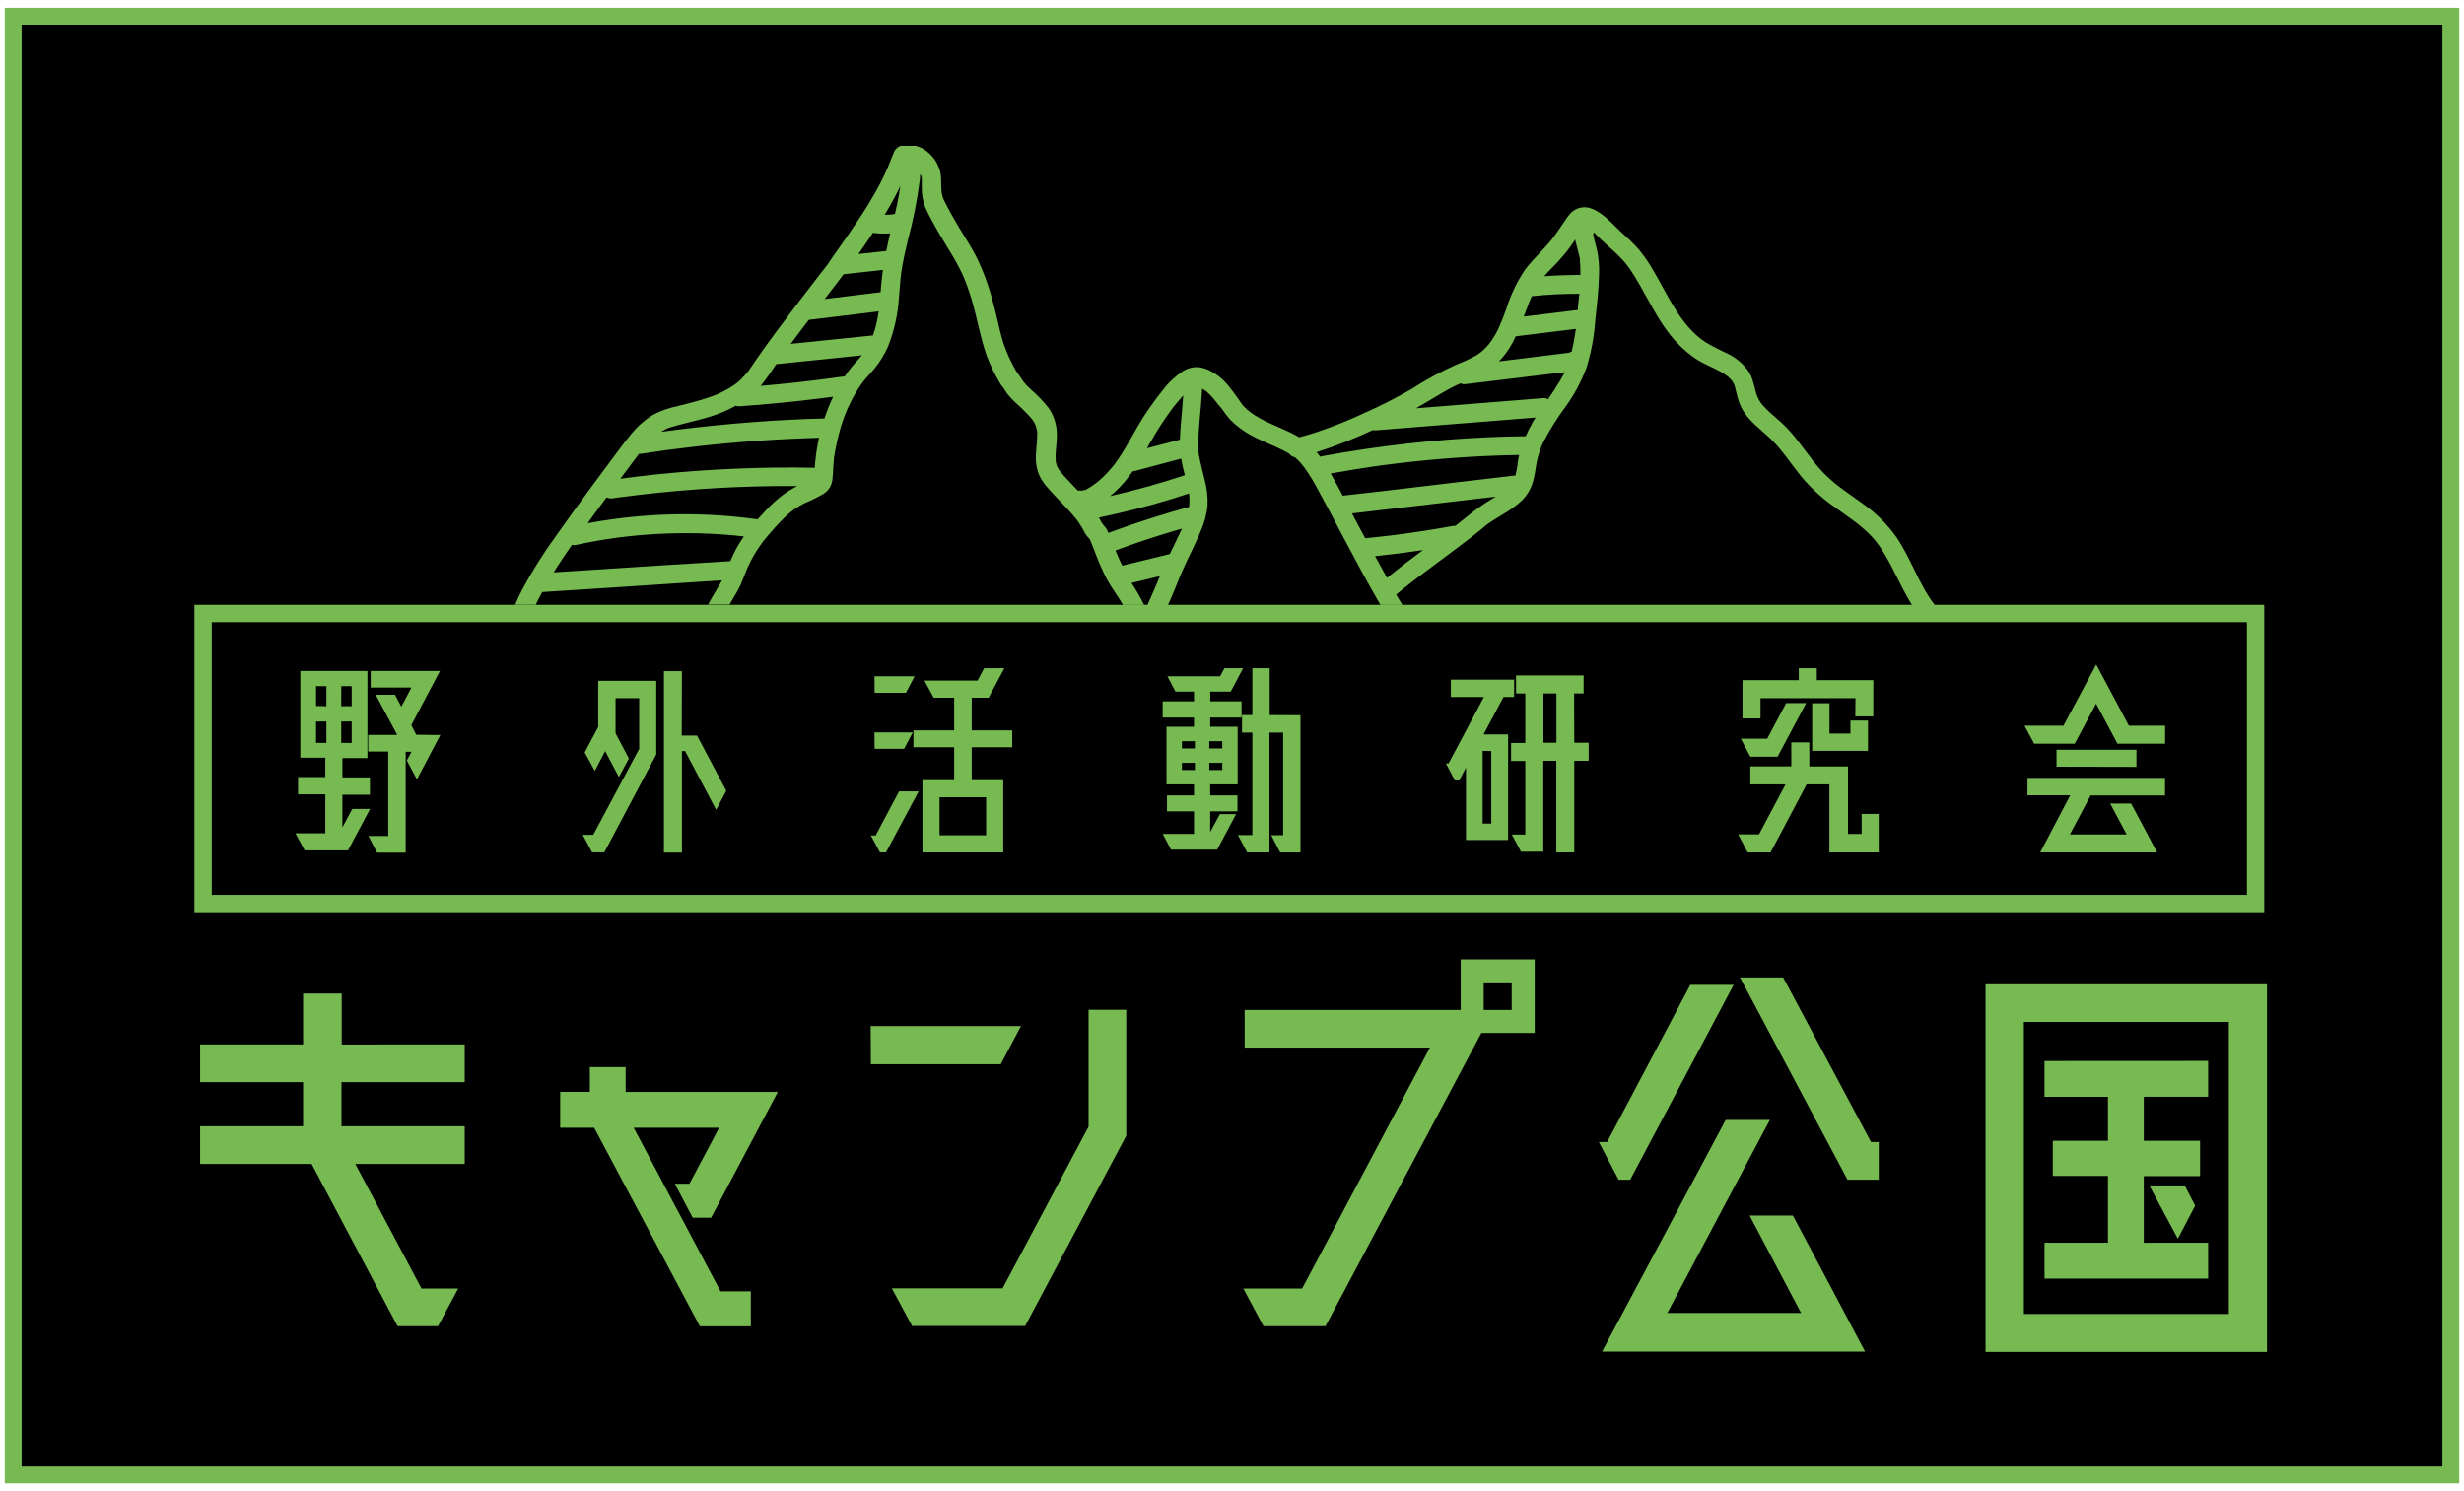 <svg width="304" height="184" viewBox="0 0 304 184" fill="none" xmlns="http://www.w3.org/2000/svg">
<rect x="1.629" y="2" width="300.745" height="180" fill="black" stroke="#77BA52" stroke-width="2.077"/>
<g clip-path="url(#clip0_21531_9793)">
<path d="M57.334 128.876V133.53H42.135V138.974H57.334V143.622H43.833L52.002 158.992H56.538L54.043 163.64H49.053L38.448 143.622H24.691V138.974H37.396V133.53H24.691V128.876H37.396V122.594H42.161V128.887L57.334 128.876Z" fill="#77BA52"/>
<path d="M88.725 139.159H78.179L88.896 159.348H92.636V163.66H86.348L73.307 139.159H69.113V134.736H72.773V131.68H77.191V134.741H95.964L87.732 150.261H85.466L83.255 146.062H85.061L88.725 139.159Z" fill="#77BA52"/>
<path d="M107.422 126.61H125.965L123.471 131.317H107.443L107.422 126.61ZM134.305 139.026V124.602H138.953V140.143L126.478 163.617H112.529L110.029 158.969H123.7L134.305 139.026Z" fill="#77BA52"/>
<path d="M180.215 118.383H189.345V127.465H182.763L163.531 163.644H155.886L153.391 158.996H160.651L176.417 129.271H153.562V124.623H180.215V118.383ZM186.508 124.623V121.22H183.052V124.623H186.508Z" fill="#77BA52"/>
<path d="M199.698 145.568L197.262 140.92H198.282L208.545 121.527H213.887L201.13 145.568H199.698ZM222.211 162.012L215.859 149.991H221.201L230.107 166.777H197.657L212.91 138.195H218.359L205.708 162.012H222.211ZM219.999 120.613L230.834 140.915H231.795V145.568H227.938L214.673 120.613H219.999Z" fill="#77BA52"/>
<path d="M279.695 121.453V166.821H244.969V121.453H279.695ZM249.697 126.101V162.13H274.988V126.101H249.697ZM272.434 130.909V135.333H264.495V140.761H271.441V145.125H264.495V153.347H272.434V157.771H252.245V153.347H260.072V145.099H253.266V140.761H260.072V135.343H252.245V130.92L272.434 130.909ZM270.831 148.774L268.695 152.856L265.174 146.279H269.544L270.831 148.774Z" fill="#77BA52"/>
<path d="M42.242 102.101L43.465 99.819H45.661L42.936 104.932H37.594L36.445 102.827H40.137V98.019H36.776V95.882H40.137V93.494H37.054V82.793H45.335V93.542H42.247V95.93H45.64V98.067H42.247L42.242 102.101ZM40.27 87.142V84.663H38.994V87.11L40.27 87.142ZM40.27 89.028H38.994V91.667H40.27V89.028ZM42.103 87.142H43.391V84.663H42.108L42.103 87.142ZM42.103 89.028V91.667H43.391V89.028H42.103ZM54.327 90.694L51.441 96.17L50.191 93.836L50.774 92.767H50.053V105.215H46.521L45.453 103.158H47.9V92.735H45.426V90.678H49.011L46.355 85.731H48.733L49.513 87.201L50.763 84.839H45.736V82.793H54.284L50.747 89.471L51.356 90.662L54.327 90.694Z" fill="#77BA52"/>
<path d="M72.136 92.848L73.803 89.707V84.012H80.967V93.094L74.556 105.178H73.055L71.891 103.009H73.194L78.862 92.399V86.149H75.945V90.481L77.586 93.591L76.357 95.883L74.663 92.677L73.386 95.124L72.136 92.848ZM84.109 90.764H85.995L89.606 97.571L88.356 99.932L84.525 92.677H84.135V105.205H81.913V82.82H84.135L84.109 90.764Z" fill="#77BA52"/>
<path d="M107.445 103.096H108.033L110.923 97.652H113.338L109.31 105.18H108.567L107.445 103.096ZM107.889 83.452H112.841L111.773 85.482H107.91L107.889 83.452ZM107.889 90.371H112.611L111.543 92.401H107.905L107.889 90.371ZM124.888 90.12V92.203H119.888V96.263H123.777V105.18H113.808V96.263H117.724V92.203H112.697V90.12H117.724V86.091H115.197L114.054 83.981H120.614L121.416 82.453H123.916L121.971 86.091H119.888V90.12H124.888ZM115.918 103.07H121.667V98.374H115.918V103.07Z" fill="#77BA52"/>
<path d="M149.31 89.676H152.697V96.787H149.31V98.149H152.67V100.121H149.31V102.68L150.507 100.457H152.505L150.17 104.843H144.475L143.449 102.899H147.312V100.121H143.978V98.149H147.312V96.787H143.919V89.676H147.312V88.538H143.449V86.54H147.312V85.343H145.031L144.032 83.452H150.533L151.068 82.453H153.37L151.842 85.343H149.315V86.54H153.178V88.538H149.315L149.31 89.676ZM147.424 92.347V91.46H145.821V92.347H147.424ZM147.424 94.126H145.821V95.019H147.424V94.126ZM149.198 92.347H150.8V91.46H149.198V92.347ZM149.198 94.126V95.019H150.8V94.126H149.198ZM160.449 88.25V105.196H157.949L156.837 103.059H158.312V90.397H156.618V105.18H153.867L152.729 103.043H154.513V90.397H153.237V88.234H154.513V82.453H156.65V88.234L160.449 88.25Z" fill="#77BA52"/>
<path d="M183.035 90.624H186.064V103.654H180.866V94.706L180.032 96.308H179.498L178.387 94.198H178.723L183.083 86.003H179.001V83.866H186.806V86.003H185.498L183.035 90.624ZM182.922 92.654V101.624H183.991V92.676L182.922 92.654ZM194.227 91.65H196.006V93.872H194.227V105.182H192.01V93.872H190.407V105.091H187.656L186.518 102.981H188.185V93.899H186.432V91.677H188.185V85.57H187.047V83.348H195.381V85.57H194.211L194.227 91.65ZM190.423 85.57V91.65H192.026V85.57H190.423Z" fill="#77BA52"/>
<path d="M229.681 102.899V100.43H231.791V105.18H225.706V96.787H222.896L218.451 105.18H215.614L214.449 102.957H217.019L220.294 96.787H215.95V94.564H221.004V91.605H223.227V94.575H228.003V102.909L229.681 102.899ZM215.95 93.373L214.78 91.151H218.034L220.369 86.759H222.837L219.311 93.373H215.95ZM228.922 86.15H217.206V88.65H214.983V83.928H221.929V82.453H224.151V83.928H231.123V88.399H228.901L228.922 86.15ZM223.579 92.652V86.775H225.716V90.515H228.302V88.912H230.466V92.652H223.579Z" fill="#77BA52"/>
<path d="M258.626 81.992L262.654 89.546H267.126V91.769H261.249L258.61 86.827L255.971 91.769H250.97L249.773 89.546H254.582L258.626 81.992ZM255.42 98.132H250.142V95.989H267.115V98.153H257.931L255.378 102.961H262.376L260.346 99.152H262.932L266.137 105.184H251.713L255.42 98.132ZM253.727 94.606V92.517H263.589V94.627L253.727 94.606Z" fill="#77BA52"/>
<path d="M279.357 112.56H23.988V74.629H279.357V112.56ZM26.125 110.423H277.22V76.766H26.125V110.423Z" fill="#77BA52"/>
<path d="M233.955 66.251C232.823 64.669 231.432 63.289 229.841 62.169C229.109 61.635 228.356 61.101 227.613 60.566C226.913 60.074 226.244 59.539 225.61 58.964C224.119 57.607 223.04 55.972 221.806 54.391C221.21 53.602 220.549 52.866 219.829 52.189C219.183 51.596 218.494 51.057 217.879 50.432C217.74 50.288 217.607 50.149 217.479 49.999L217.329 49.817L217.227 49.673C216.97 49.316 216.778 48.917 216.661 48.492C216.373 47.499 216.239 46.478 215.593 45.623C214.943 44.785 214.109 44.108 213.157 43.642C212.213 43.215 211.293 42.739 210.4 42.215C207.291 40.132 205.837 36.509 203.941 33.315C203.436 32.433 202.859 31.595 202.215 30.809C201.57 30.081 200.875 29.397 200.137 28.763C198.967 27.694 197.888 26.332 196.397 25.75C195.96 25.57 195.478 25.526 195.015 25.621C194.552 25.716 194.127 25.947 193.796 26.284C193.499 26.617 193.23 26.974 192.994 27.352L192.006 28.795C190.937 30.398 189.335 31.696 188.138 33.304C187.151 34.778 186.381 36.387 185.851 38.08C185.638 38.662 185.44 39.213 185.221 39.747C185.13 39.881 185.067 40.032 185.034 40.19C184.709 40.948 184.297 41.665 183.805 42.327L183.661 42.509C183.586 42.6 183.506 42.691 183.426 42.776C183.346 42.861 183.153 43.065 183.009 43.198C182.707 43.477 182.374 43.719 182.015 43.919C181.245 44.341 180.445 44.707 179.622 45.014C177.723 45.879 175.889 46.881 174.135 48.012C172.294 49.075 170.399 50.042 168.456 50.907C166.558 51.802 164.61 52.588 162.622 53.263C161.853 53.52 161.078 53.755 160.298 53.963C158.776 53.05 157.034 52.505 155.49 51.645C155.058 51.412 154.644 51.148 154.251 50.854L154.208 50.822L154.16 50.784L154.107 50.742C154.005 50.661 153.904 50.571 153.807 50.485C153.604 50.303 153.423 50.106 153.236 49.913V49.876C153.166 49.78 153.102 49.684 153.033 49.593L152.621 49.005C152.306 48.567 151.986 48.135 151.644 47.712C151.049 46.935 150.297 46.293 149.437 45.827C148.896 45.512 148.288 45.329 147.664 45.292C147.034 45.302 146.42 45.487 145.89 45.827C145.449 46.138 145.027 46.477 144.629 46.842C144.208 47.23 143.825 47.657 143.486 48.118C142.7 49.085 141.969 50.095 141.279 51.137C140.12 52.884 139.228 54.791 138.047 56.528C137.903 56.741 137.748 56.955 137.593 57.169C137.529 57.254 137.46 57.34 137.401 57.425L137.24 57.623C136.922 58.011 136.583 58.382 136.225 58.734C136.054 58.905 135.878 59.071 135.691 59.225C135.595 59.316 135.488 59.402 135.387 59.487L135.296 59.557L135.248 59.594C134.85 59.907 134.426 60.185 133.982 60.427H134.008H133.966L133.875 60.459H133.843L133.538 60.534H133.474H133.405H133.351H133.378H132.983C132.593 60.128 132.203 59.722 131.818 59.311C131.421 58.908 131.048 58.481 130.701 58.034C130.625 57.923 130.555 57.807 130.493 57.687C130.446 57.631 130.413 57.565 130.397 57.494C130.35 57.358 130.311 57.219 130.279 57.078L130.247 56.912C130.247 56.912 130.247 56.859 130.247 56.843C130.162 55.699 130.44 54.572 130.391 53.434C130.36 52.298 129.988 51.198 129.323 50.277C128.692 49.49 127.993 48.761 127.234 48.097C126.858 47.775 126.515 47.417 126.208 47.029L126.08 46.815C126.005 46.703 125.936 46.585 125.856 46.473C125.658 46.19 125.482 45.992 125.354 45.762C124.752 44.725 124.248 43.634 123.847 42.504C123.446 41.285 123.195 40.025 122.891 38.764C122.586 37.503 122.282 36.37 121.892 35.2C121.488 33.977 120.997 32.785 120.422 31.632C119.803 30.419 119.033 29.276 118.339 28.106C117.644 26.936 117.019 25.835 116.442 24.654C115.908 23.559 116.287 22.293 115.978 21.107C115.666 19.971 114.932 18.996 113.926 18.382C112.9 17.763 110.822 17.41 110.272 18.82C109.818 19.991 109.417 21 108.851 22.133C108.284 23.265 107.686 24.312 107.04 25.365C105.736 27.502 102.841 31.552 102.841 31.552L102.803 31.594L102.157 32.567C102.157 32.567 96.216 40.153 93.459 44.144C93.096 44.678 92.743 45.212 92.364 45.746C92.23 45.933 92.3 45.832 92.332 45.794L92.22 45.928C92.134 46.035 92.043 46.136 91.953 46.238C91.776 46.436 91.589 46.623 91.418 46.804C91.247 46.986 91.055 47.125 90.884 47.28L90.734 47.392L90.419 47.611C90.009 47.88 89.583 48.125 89.142 48.343C88.934 48.45 88.72 48.546 88.507 48.642L88.325 48.717L87.914 48.872C87.449 49.048 86.979 49.198 86.503 49.342C85.531 49.636 84.548 49.876 83.565 50.122C82.487 50.334 81.448 50.709 80.482 51.233C79.503 51.849 78.631 52.621 77.902 53.52C77.063 54.524 76.299 55.603 75.509 56.65C74.718 57.697 73.954 58.734 73.185 59.776C71.635 61.877 70.107 63.993 68.601 66.123C67.059 68.236 65.665 70.453 64.428 72.758C64.113 73.367 63.819 73.992 63.547 74.622H66.095C66.346 74.088 66.629 73.554 66.902 73.057L76.182 72.459L85.536 71.839L89.084 71.615C88.592 72.523 88.015 73.377 87.529 74.286C87.47 74.387 87.422 74.494 87.369 74.601H90.008C90.19 74.296 90.371 73.992 90.542 73.687C90.825 73.212 91.109 72.731 91.344 72.229C91.579 71.727 91.819 71.043 92.059 70.45C92.086 70.396 92.108 70.343 92.129 70.295C92.177 70.177 92.23 70.065 92.278 69.948C92.391 69.702 92.508 69.462 92.631 69.221C92.85 68.789 93.09 68.368 93.352 67.96C93.481 67.757 93.614 67.56 93.753 67.362L93.967 67.063C94.004 67.02 94.036 66.972 94.068 66.929V66.903C94.431 66.443 94.811 66 95.201 65.561C95.843 64.809 96.53 64.095 97.258 63.425C97.413 63.291 97.589 63.173 97.733 63.029C97.487 63.275 97.733 63.029 97.824 62.965L98.102 62.767C98.487 62.512 98.886 62.28 99.299 62.073C100.085 61.75 100.848 61.375 101.585 60.951C101.921 60.737 102.202 60.448 102.408 60.107C102.59 59.765 102.696 59.388 102.718 59.001C102.798 58.253 102.792 57.5 102.883 56.752V56.602C102.883 56.474 102.921 56.346 102.937 56.218C102.985 55.929 103.033 55.641 103.086 55.358C103.193 54.823 103.311 54.289 103.45 53.755C103.702 52.693 104.043 51.655 104.47 50.651L104.502 50.571C104.529 50.517 104.55 50.464 104.577 50.405C104.604 50.346 104.7 50.133 104.764 49.999C104.881 49.743 105.01 49.492 105.138 49.24C105.389 48.765 105.672 48.3 105.96 47.846C106.099 47.632 106.249 47.424 106.399 47.216L106.431 47.178L106.532 47.045L106.799 46.719C107.163 46.297 107.558 45.901 107.905 45.463C108.583 44.631 109.145 43.711 109.577 42.728C110.346 40.762 110.798 38.686 110.918 36.579C110.966 36.044 111.009 35.51 111.057 34.976C111.057 34.698 111.105 34.442 111.132 34.148C111.132 33.998 111.169 33.854 111.185 33.705C111.185 33.619 111.212 33.534 111.223 33.448C111.41 32.198 111.688 30.969 111.981 29.741C112.661 27.25 113.165 24.715 113.488 22.154C113.488 21.924 113.531 21.689 113.541 21.46C113.568 21.502 113.622 21.625 113.627 21.631C113.669 21.737 113.703 21.846 113.728 21.956C113.728 22.053 113.728 22.25 113.728 22.053C113.728 22.165 113.728 22.282 113.728 22.4C113.728 22.715 113.728 23.036 113.728 23.351C113.739 24.08 113.871 24.802 114.118 25.488C114.377 26.089 114.668 26.675 114.989 27.245C115.588 28.367 116.245 29.463 116.902 30.552C117.59 31.621 118.211 32.73 118.761 33.876C119.197 34.882 119.57 35.915 119.878 36.969C120.561 39.266 120.946 41.654 121.742 43.914C122.179 45.064 122.716 46.174 123.345 47.232C123.447 47.424 123.573 47.604 123.719 47.766L123.772 47.819L123.81 47.883C123.975 48.135 124.135 48.418 124.317 48.642C124.625 49.024 124.963 49.382 125.327 49.711C126.009 50.317 126.656 50.961 127.266 51.639L127.336 51.73L127.501 51.981C127.555 52.072 127.608 52.157 127.656 52.248L127.747 52.435C127.822 52.633 127.881 52.837 127.923 53.044C127.923 53.092 127.955 53.226 127.966 53.279C127.977 53.333 127.966 53.391 127.966 53.386C127.966 53.493 127.966 53.594 127.966 53.701C127.966 54.77 127.742 55.806 127.806 56.864C127.844 57.521 128.002 58.165 128.271 58.766C128.564 59.335 128.938 59.858 129.382 60.321C130.103 61.154 130.888 61.923 131.642 62.746C132.01 63.136 132.363 63.542 132.71 63.959L132.774 64.039C132.797 64.063 132.817 64.09 132.833 64.119C132.908 64.215 132.983 64.317 133.052 64.418C133.207 64.643 133.357 64.872 133.495 65.107C133.634 65.343 133.763 65.599 133.896 65.845C133.986 66.008 134.097 66.159 134.227 66.293L134.366 66.432C134.398 66.464 134.457 66.544 134.478 66.566L134.543 66.737C134.607 66.886 134.665 67.036 134.724 67.191C134.836 67.469 134.943 67.752 135.055 68.03C135.489 69.21 135.994 70.362 136.567 71.481C137.144 72.549 137.892 73.495 138.491 74.542C138.491 74.58 138.528 74.617 138.549 74.649H141.156C140.7 73.711 140.179 72.806 139.596 71.94L143.106 71.091C142.984 71.395 142.855 71.7 142.727 72.004C142.353 72.891 141.958 73.773 141.557 74.676H144.089L144.25 74.318C144.784 73.159 145.222 71.978 145.708 70.813C146.499 68.97 147.466 67.212 148.214 65.348C148.624 64.406 148.883 63.405 148.983 62.383C149.026 61.302 148.904 60.221 148.62 59.177C148.374 58.109 148.086 57.104 147.899 56.041C147.872 55.817 147.851 55.587 147.84 55.352C147.876 55.194 147.876 55.029 147.84 54.871C147.84 53.776 147.936 52.67 148.027 51.591C148.139 50.378 148.257 49.171 148.31 47.958C148.475 48.046 148.633 48.144 148.785 48.252L148.732 48.209L148.802 48.268L148.844 48.3L149.085 48.514C149.411 48.823 149.712 49.157 149.988 49.513L149.961 49.475L150.073 49.62L150.271 49.887L150.773 50.469C151.072 50.927 151.404 51.363 151.767 51.773C152.177 52.189 152.62 52.571 153.091 52.916C154.694 54.091 156.591 54.706 158.343 55.587C158.568 55.699 158.787 55.817 159.006 55.94L159.048 55.967C159.222 56.207 159.479 56.373 159.77 56.431L159.812 56.469C159.914 56.554 160.01 56.645 160.101 56.736C160.29 56.924 160.468 57.121 160.635 57.329C160.699 57.404 160.758 57.489 160.822 57.569L160.881 57.633L160.982 57.772L161.436 58.429C161.746 58.905 162.035 59.386 162.307 59.877C163.488 62.014 164.637 64.215 165.785 66.39C167.254 69.162 168.734 71.935 170.316 74.644H173.013L172.255 73.367C172.878 72.85 173.51 72.343 174.151 71.844L174.419 71.63C174.183 71.812 174.504 71.572 174.557 71.529L175.172 71.059L176.395 70.14C178.083 68.879 179.777 67.64 181.438 66.352C181.828 66.048 182.218 65.743 182.608 65.428L183.143 64.974L183.383 64.776L183.458 64.723C184.136 64.226 184.863 63.804 185.595 63.36C186.361 62.914 187.077 62.388 187.732 61.79C188.431 61.103 188.929 60.238 189.174 59.289C189.399 58.461 189.463 57.601 189.65 56.768C189.748 56.337 189.872 55.912 190.024 55.496C190.093 55.299 190.173 55.106 190.248 54.909C190.131 55.224 190.248 54.909 190.275 54.85C190.302 54.791 190.376 54.626 190.43 54.519C191.218 53.015 192.122 51.576 193.133 50.213C194.221 48.721 195.098 47.087 195.74 45.356C196.309 43.508 196.668 41.601 196.809 39.672C197.012 37.749 197.247 35.804 197.284 33.865C197.328 32.858 197.246 31.849 197.038 30.862C196.942 30.467 196.83 30.072 196.729 29.676C196.68 29.484 196.638 29.286 196.6 29.094C196.6 29.014 196.568 28.934 196.558 28.848C196.596 28.799 196.628 28.745 196.654 28.688C196.835 28.859 197.017 29.025 197.188 29.222C198.406 30.435 199.939 31.578 200.89 32.914C203.07 35.991 204.347 39.645 206.997 42.391C207.737 43.167 208.568 43.852 209.47 44.432C210.352 44.966 211.335 45.34 212.243 45.843C212.581 46.024 212.901 46.236 213.199 46.478C213.499 46.719 213.743 47.022 213.915 47.365C213.983 47.513 214.037 47.667 214.075 47.825C214.15 48.086 214.209 48.359 214.268 48.61C214.397 49.191 214.593 49.756 214.85 50.293C215.657 51.896 217.174 52.921 218.44 54.134C219.904 55.539 220.962 57.238 222.239 58.814C223.457 60.268 224.868 61.55 226.432 62.623C227.175 63.157 227.928 63.692 228.66 64.226C229.33 64.717 229.965 65.252 230.562 65.829C231.184 66.436 231.731 67.116 232.192 67.853C232.718 68.684 233.2 69.541 233.634 70.423C234.361 71.855 235.061 73.313 235.921 74.697H238.731C236.754 72.154 235.76 68.874 233.955 66.251ZM90.537 68.286C90.382 68.601 90.238 68.922 90.099 69.243L81.455 69.777L72.068 70.386L68.302 70.626C68.403 70.46 68.51 70.295 68.617 70.129C69.242 69.152 69.899 68.185 70.572 67.234C70.749 67.268 70.93 67.268 71.106 67.234C72.768 66.87 74.435 66.577 76.118 66.347C80.499 65.769 84.927 65.64 89.335 65.962C90.152 66.026 90.964 66.101 91.782 66.197C91.312 66.859 90.896 67.558 90.537 68.286ZM96.585 61.074C95.817 61.658 95.102 62.309 94.448 63.019C94.116 63.377 93.785 63.734 93.465 64.087C87.491 63.247 81.429 63.247 75.455 64.087C74.467 64.221 73.478 64.386 72.496 64.568L73.308 63.446L74.83 61.373C75.097 61.498 75.397 61.532 75.685 61.469L76.497 61.357C79.67 60.937 82.851 60.611 86.038 60.379C89.226 60.148 92.467 60.014 95.762 59.979C96.627 59.979 97.498 59.979 98.369 59.979C97.742 60.288 97.145 60.655 96.585 61.074ZM100.522 57.719C97.38 57.655 94.239 57.687 91.098 57.815C87.718 57.95 84.334 58.193 80.947 58.541C79.473 58.697 78.004 58.873 76.529 59.076C77.063 58.387 77.56 57.692 78.078 57.008L78.661 56.234L78.837 55.999H79.061C80.13 55.833 81.172 55.683 82.224 55.539C84.735 55.208 87.251 54.919 89.773 54.69C92.294 54.46 94.891 54.273 97.461 54.155C98.657 54.097 99.854 54.054 101.051 54.017C100.776 55.235 100.599 56.473 100.522 57.719ZM101.719 51.634C98.745 51.712 95.771 51.865 92.797 52.093C89.823 52.321 86.811 52.622 83.763 52.996L81.546 53.29C81.722 53.178 81.898 53.076 82.08 52.98L82.326 52.868C82.448 52.82 82.577 52.772 82.7 52.734C84.671 52.125 86.706 51.794 88.64 51.057C89.376 50.778 90.09 50.446 90.777 50.063C90.913 50.118 91.059 50.142 91.205 50.133C94.592 49.898 97.975 49.566 101.355 49.139L102.792 48.952C102.377 49.822 102.018 50.718 101.719 51.634ZM106.276 43.903L105.987 44.245C105.629 44.662 105.245 45.052 104.919 45.485C104.668 45.8 104.433 46.126 104.208 46.457C104.09 46.453 103.972 46.462 103.856 46.484L102.44 46.676C99.591 47.061 96.725 47.374 93.844 47.616L94.031 47.386C94.651 46.601 95.206 45.784 95.767 44.934L105.325 43.951L106.334 43.844C106.317 43.866 106.297 43.886 106.276 43.903ZM108.381 38.604C108.343 38.849 108.3 39.09 108.258 39.33C108.167 39.79 108.06 40.249 107.927 40.698C107.862 40.917 107.793 41.131 107.713 41.344C107.71 41.358 107.71 41.373 107.713 41.387L98.417 42.343L97.557 42.429C97.963 41.895 98.38 41.323 98.796 40.773C99.122 40.334 99.453 39.907 99.785 39.474L107.264 38.561L108.434 38.417C108.397 38.481 108.386 38.545 108.381 38.604ZM108.739 34.987L108.642 36.055L101.74 36.899C102.338 36.125 102.942 35.345 103.54 34.554C103.722 34.319 103.898 34.078 104.075 33.843L108.931 33.309C108.856 33.908 108.787 34.442 108.739 34.976V34.987ZM109.348 30.969L105.912 31.343C106.521 30.478 107.116 29.607 107.697 28.731C108.268 28.809 108.846 28.839 109.422 28.822L109.828 28.795C109.636 29.521 109.497 30.243 109.348 30.969ZM110.95 23.837C110.801 24.697 110.614 25.547 110.416 26.396L110.096 26.45C109.78 26.486 109.462 26.504 109.145 26.503C109.844 25.349 110.502 24.163 111.089 22.945C111.03 23.223 110.988 23.538 110.934 23.837H110.95ZM142.081 54.332C142.616 53.372 143.199 52.439 143.828 51.538C143.988 51.303 144.154 51.068 144.325 50.838L144.565 50.507L144.704 50.33C144.731 50.289 144.761 50.249 144.795 50.213L144.704 50.325C144.781 50.195 144.876 50.076 144.987 49.972C145.073 49.86 145.163 49.753 145.249 49.646C145.441 49.417 145.628 49.192 145.826 48.968L145.986 48.802C145.901 50.084 145.762 51.361 145.666 52.644C145.628 53.178 145.591 53.712 145.575 54.246L141.504 55.315C141.691 54.983 141.883 54.658 142.065 54.332H142.081ZM138.624 59.61C139.02 59.145 139.388 58.664 139.741 58.168C139.807 58.162 139.873 58.151 139.938 58.136L145.73 56.592C145.82 57.153 145.949 57.708 146.088 58.258L146.184 58.638C143.16 59.642 140.095 60.5 136.989 61.213H136.963C137.557 60.728 138.108 60.191 138.608 59.61H138.624ZM144.341 68.366L138.464 69.798C138.234 69.344 138.026 68.895 137.85 68.457C137.775 68.275 137.7 68.088 137.63 67.923C139.981 67.043 142.403 66.237 144.896 65.503L145.831 65.23C145.34 66.288 144.821 67.319 144.325 68.366H144.341ZM146.729 62.49C146.729 62.49 146.729 62.538 146.729 62.559H146.686C143.865 63.334 141.066 64.215 138.309 65.193L136.754 65.759C136.613 65.4 136.405 65.072 136.14 64.792C135.975 64.61 135.843 64.4 135.75 64.172L135.574 63.868C138.576 63.248 141.546 62.491 144.485 61.597C145.227 61.368 145.97 61.133 146.707 60.887C146.705 60.915 146.705 60.944 146.707 60.972C146.764 61.48 146.766 61.992 146.713 62.5L146.729 62.49ZM171.304 71.16L171.128 71.305C170.625 70.418 170.139 69.526 169.653 68.633C171.63 68.42 173.601 68.174 175.567 67.88C174.103 68.959 172.677 70.044 171.277 71.171L171.304 71.16ZM183.191 62.121C182.397 62.645 181.633 63.214 180.904 63.825C180.52 64.135 180.13 64.445 179.734 64.744L179.601 64.846L179.553 64.883H179.371C176.807 65.353 174.232 65.743 171.64 66.069C170.572 66.197 169.503 66.309 168.435 66.416L166.8 63.355L174.077 62.506L182.405 61.528L184.542 61.282C184.078 61.571 183.618 61.843 183.164 62.132L183.191 62.121ZM187.246 57.238C187.182 57.644 187.117 58.045 187.021 58.445C187.021 58.52 186.984 58.595 186.963 58.67L178.805 59.626L170.449 60.62L165.732 61.154H165.662L165.091 60.086C164.791 59.551 164.492 58.974 164.177 58.424C166.341 58.034 168.504 57.687 170.684 57.393C175.279 56.784 179.896 56.392 184.537 56.218C185.499 56.18 186.46 56.159 187.427 56.143C187.342 56.522 187.272 56.88 187.219 57.249L187.246 57.238ZM189.1 52.12C188.779 52.671 188.49 53.24 188.234 53.824C185.029 53.86 181.823 54.004 178.618 54.257C175.257 54.519 171.902 54.903 168.563 55.389C166.72 55.657 164.882 55.967 163.05 56.303C162.992 56.316 162.937 56.335 162.884 56.362C162.74 56.169 162.596 55.977 162.441 55.795C164.812 55.032 167.131 54.119 169.386 53.06C169.498 53.094 169.616 53.107 169.733 53.098L177.795 52.451L185.851 51.81L189.468 51.522C189.313 51.73 189.196 51.928 189.073 52.131L189.1 52.12ZM191.899 47.915C191.605 48.37 191.301 48.813 190.991 49.262C190.818 49.155 190.616 49.107 190.414 49.123L182.352 49.769L174.702 50.378C175.733 49.791 176.748 49.171 177.779 48.567C178.196 48.316 178.618 48.076 179.05 47.846L179.617 47.563L179.964 47.408L180.183 47.312H180.215C180.37 47.392 180.544 47.427 180.717 47.413L191.402 46.12L193.064 45.923C192.708 46.614 192.31 47.283 191.872 47.926L191.899 47.915ZM194.378 40.853C194.378 40.853 194.378 40.879 194.378 40.895C194.376 40.881 194.376 40.867 194.378 40.853C194.378 40.949 194.351 41.04 194.34 41.136C194.303 41.382 194.26 41.627 194.218 41.873C194.143 42.322 194.052 42.771 193.945 43.219C193.945 43.273 193.945 43.326 193.902 43.385C193.79 43.417 193.682 43.464 193.582 43.524L184.938 44.592C185.617 43.892 186.191 43.096 186.642 42.231C186.765 41.991 186.882 41.745 187 41.499L194.415 40.586C194.415 40.644 194.415 40.703 194.415 40.762V40.869C194.383 40.778 194.399 40.671 194.378 40.853ZM194.677 37.989C194.677 38.075 194.677 38.16 194.677 38.246L187.999 39.068C188.202 38.534 188.4 37.973 188.613 37.428L188.747 37.102C188.755 37.075 188.766 37.048 188.779 37.022L188.811 36.953C188.87 36.814 188.934 36.675 188.998 36.536H189.11C191.021 36.335 192.942 36.24 194.864 36.253C194.789 36.803 194.73 37.386 194.677 37.962V37.989ZM194.987 33.929C193.498 33.929 192.009 33.981 190.521 34.084C190.74 33.827 190.98 33.55 191.263 33.277C192.001 32.543 192.699 31.769 193.352 30.959C193.699 30.504 194.031 30.029 194.351 29.553C194.351 29.676 194.399 29.805 194.426 29.927C194.517 30.328 194.624 30.724 194.73 31.124C194.779 31.311 194.827 31.498 194.869 31.691L194.917 31.947V32.043C194.972 32.663 194.995 33.285 194.987 33.908V33.929Z" fill="#77BA52"/>
</g>
<defs>
<clipPath id="clip0_21531_9793">
<rect width="255.711" height="148.814" fill="white" transform="translate(23.988 18)"/>
</clipPath>
</defs>
</svg>
